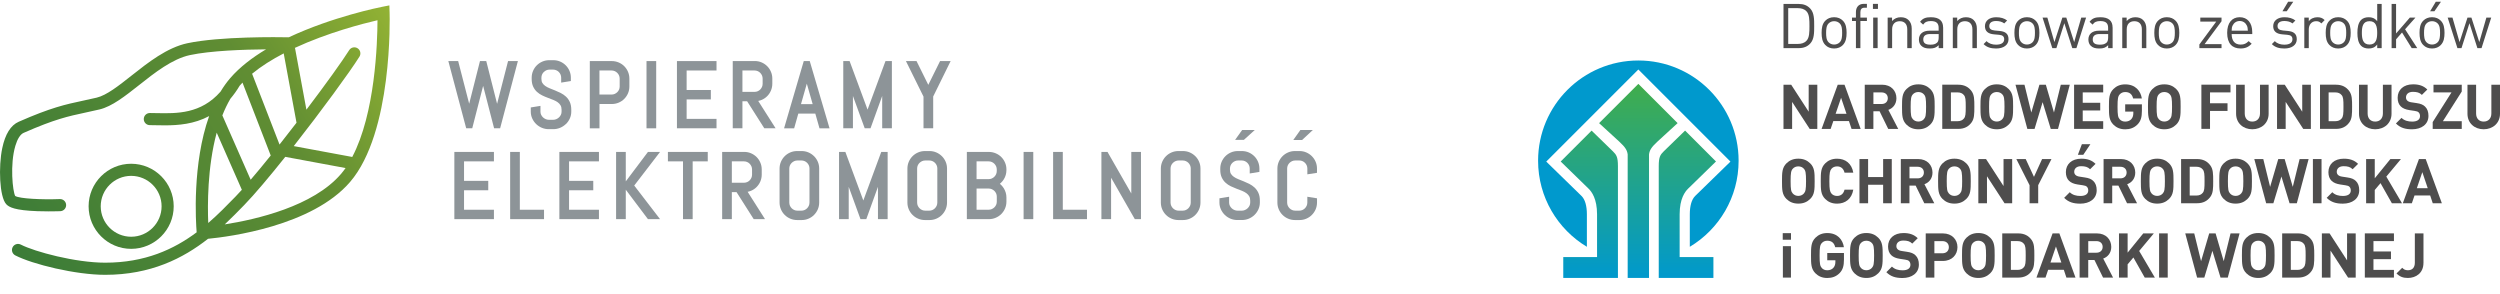 <?xml version="1.0" encoding="UTF-8"?>
<svg id="Warstwa_1" data-name="Warstwa 1" xmlns="http://www.w3.org/2000/svg" xmlns:xlink="http://www.w3.org/1999/xlink" viewBox="0 0 1192.68 140.21">
  <defs>
    <style>
      .cls-1 {
        fill: url(#Gradient_bez_nazwy_80-2);
      }

      .cls-2 {
        fill: #4e4d4d;
      }

      .cls-3 {
        fill: url(#Gradient_bez_nazwy_80);
      }

      .cls-4 {
        fill: #8d9498;
      }

      .cls-5 {
        fill: #0099cd;
      }

      .cls-6 {
        fill: url(#linear-gradient);
      }
    </style>
    <linearGradient id="Gradient_bez_nazwy_80" data-name="Gradient bez nazwy 80" x1="242.12" y1="-18.65" x2=".4" y2="138.95" gradientUnits="userSpaceOnUse">
      <stop offset="0" stop-color="#bbd034"/>
      <stop offset=".46" stop-color="#608d33"/>
      <stop offset="1" stop-color="#377a38"/>
    </linearGradient>
    <linearGradient id="Gradient_bez_nazwy_80-2" data-name="Gradient bez nazwy 80" x1="238.32" y1="-24.47" x2="-3.39" y2="133.12" xlink:href="#Gradient_bez_nazwy_80"/>
    <linearGradient id="linear-gradient" x1="781.61" y1="132.6" x2="781.61" y2="40.01" gradientUnits="userSpaceOnUse">
      <stop offset="0" stop-color="#0099cd"/>
      <stop offset="1" stop-color="#41ad4c"/>
    </linearGradient>
  </defs>
  <g>
    <g>
      <path class="cls-3" d="M82.87,98.42c0-11.2-9.11-20.3-20.3-20.3s-20.3,9.11-20.3,20.3,9.11,20.3,20.3,20.3,20.3-9.11,20.3-20.3ZM48.05,98.42c0-8.01,6.51-14.52,14.52-14.52s14.52,6.51,14.52,14.52-6.51,14.52-14.52,14.52-14.52-6.51-14.52-14.52Z"/>
      <path class="cls-1" d="M185.86,5.98l-.1-3.41-3.34.66c-1.4.28-23.77,4.76-44.63,14.56-5.01-.1-32.86-.47-48.38,2.83-9.74,2.08-18.72,9.17-26.64,15.43-6.12,4.84-11.91,9.41-16.63,10.53-2.44.58-4.61,1.04-6.71,1.49-8.09,1.73-15.07,3.22-30.51,10.02-3.8,1.67-6.44,5.9-7.84,12.57-1.86,8.85-1.35,23.21,1.89,26.75,1.31,1.43,4.11,2.95,14.91,3.34,1.9.07,3.74.09,5.35.09,3.13,0,5.4-.09,5.54-.09,1.6-.06,2.84-1.41,2.78-3-.06-1.6-1.4-2.83-3-2.78-8.71.34-19.21-.18-21.3-1.48-1.19-2.19-2.58-15,.08-23.94.97-3.28,2.37-5.47,3.93-6.16,14.9-6.56,21.3-7.92,29.39-9.66,2.13-.46,4.33-.93,6.83-1.52,5.97-1.42,12.24-6.38,18.88-11.62,7.42-5.87,15.83-12.51,24.26-14.31,9.89-2.11,25.61-2.65,36.29-2.74-6.57,3.93-12.52,8.47-17.02,13.67,0,.01-.02.02-.03.03-.01.01-.02.03-.03.04-1.71,1.99-3.24,4.15-4.62,6.44-9.34,10.66-20.85,10.44-30.36,10.25-1.18-.02-2.29-.05-3.37-.05h0c-1.6,0-2.89,1.29-2.89,2.89,0,1.6,1.29,2.89,2.89,2.89,1.03,0,2.11.02,3.26.05,1.26.03,2.59.05,3.97.05,6.34,0,13.86-.57,21.07-4.42-8.14,22.8-6.35,50.62-5.96,55.45-10.89,8.12-24.61,14.49-43.67,14.49-14.11,0-33.55-5.2-40.22-8.63-1.42-.73-3.16-.18-3.9,1.24-.73,1.42-.17,3.16,1.24,3.9,8.32,4.29,28.86,9.28,42.87,9.28,21.76,0,37.23-7.86,49.11-17.19,10.08-.97,49.65-6.05,67.76-27.1,20.35-23.66,18.93-78.51,18.86-80.84ZM119.59,85.76l-13.51-30.7c1.1-2.79,2.37-5.46,3.83-7.95,1.54-1.81,3.03-3.87,4.43-6.22.44-.5.89-1,1.35-1.48l13.47,34.78c-3.38,4.2-6.63,8.14-9.58,11.57ZM133.35,68.95l-13.08-33.77c4.41-3.63,9.6-6.86,15.08-9.71l6.11,33.08c-2.69,3.49-5.42,7-8.11,10.41ZM103.38,63.28l11.96,27.17s.03.06.05.09c-1.09,1.21-2.12,2.31-3.06,3.28l-.11.11c-3.92,4.03-8.12,8.34-12.87,12.45-.35-8.32-.45-26.56,4.03-43.09ZM107.23,107.04c3.32-3.11,6.33-6.2,9.14-9.08l.11-.11c5-5.13,12.11-13.61,19.62-23.02l28.77,5.34c-.71,1.01-1.46,1.97-2.24,2.88-13.25,15.4-40.34,21.64-55.39,24ZM168.05,74.91c-.13-.05-.27-.09-.41-.11l-27.5-5.1c13.26-16.9,26.77-35.37,31.35-42.69.85-1.35.44-3.14-.92-3.99-1.35-.85-3.14-.44-3.99.92-3.2,5.12-11.21,16.25-20.4,28.39l-5.36-29c-.03-.17-.08-.34-.14-.49,15.67-7.26,32.39-11.56,39.41-13.19-.04,10.86-1.08,44.46-12.06,65.26Z"/>
    </g>
    <g>
      <polygon class="cls-4" points="598.63 62.01 592.6 62.01 589.23 66.73 593.42 66.73 598.63 62.01"/>
      <polygon class="cls-4" points="626.34 62.01 620.38 62.01 617 66.78 621.19 66.78 626.34 62.01"/>
    </g>
    <g>
      <polygon class="cls-4" points="242.38 29.14 237.15 49.53 231.98 29.14 228.98 29.14 223.83 49.49 218.58 29.14 213.89 29.14 222.41 61.2 225.29 61.2 230.49 40.97 235.72 61.2 238.6 61.2 247.07 29.14 242.38 29.14"/>
      <path class="cls-4" d="M269.97,59.19c.78-.75,1.4-1.64,1.86-2.64.47-1.02.71-2.12.71-3.28v-.9c0-1.42-.23-2.66-.69-3.68-.46-1.01-1.08-1.88-1.84-2.59-.74-.68-1.58-1.26-2.5-1.73-.88-.44-1.78-.85-2.69-1.21-.9-.36-1.77-.7-2.61-1.05-.78-.31-1.48-.69-2.1-1.12-.56-.39-1.02-.87-1.35-1.41-.31-.5-.47-1.15-.47-1.94v-.57c0-.54.1-1.04.3-1.5.2-.47.48-.87.84-1.22s.78-.63,1.25-.84c.46-.2.96-.3,1.5-.3h1.68c.55,0,1.04.1,1.5.3.47.2.88.48,1.23.83.35.35.63.76.83,1.23.2.46.3.96.3,1.5v2.34l4.62-.75v-1.59c0-1.15-.22-2.24-.66-3.26-.43-1.01-1.04-1.9-1.79-2.65s-1.65-1.36-2.65-1.79c-1.01-.43-2.11-.66-3.26-.66h-1.94c-1.15,0-2.25.22-3.27.66-1.01.43-1.91,1.03-2.67,1.79-.76.75-1.36,1.65-1.79,2.65-.43,1.01-.66,2.11-.66,3.26v.57c0,1.42.23,2.65.7,3.66.46,1,1.08,1.86,1.84,2.55.74.67,1.58,1.23,2.51,1.68.86.42,1.77.8,2.7,1.15.89.34,1.76.67,2.6,1,.77.31,1.47.68,2.08,1.12.56.4,1.02.9,1.35,1.47.32.53.48,1.24.48,2.1v.9c0,.54-.1,1.02-.32,1.48-.22.47-.52.89-.9,1.25-.38.36-.82.65-1.31.85-.49.21-1,.31-1.55.31h-1.89c-.54,0-1.07-.1-1.56-.31-.5-.21-.94-.49-1.32-.85-.38-.36-.68-.78-.9-1.25-.22-.46-.32-.94-.32-1.48v-2.76l-4.62.75v2.01c0,1.16.24,2.26.71,3.28.46,1,1.09,1.89,1.86,2.64.78.75,1.69,1.35,2.71,1.78,1.03.43,2.14.65,3.28.65h2.17c1.14,0,2.25-.22,3.28-.65,1.02-.43,1.94-1.03,2.71-1.78Z"/>
      <path class="cls-4" d="M297.81,47.17c.76-.76,1.36-1.65,1.79-2.65.43-1.01.66-2.11.66-3.26v-3.74c0-1.15-.22-2.25-.65-3.26-.43-1.02-1.04-1.91-1.79-2.67-.75-.76-1.65-1.36-2.67-1.79-1.02-.43-2.12-.66-3.27-.66h-10.5v32.07h4.62v-11.59h5.88c1.15,0,2.25-.22,3.26-.65,1.01-.43,1.91-1.03,2.67-1.79ZM285.99,33.63h5.76c.55,0,1.04.1,1.5.3.47.2.89.49,1.24.84.36.36.64.77.84,1.24.2.46.3.97.3,1.5v3.74c0,.55-.1,1.04-.3,1.5-.2.47-.48.88-.84,1.22-.36.35-.78.63-1.25.84-.47.2-.96.3-1.5.3h-5.76v-11.49Z"/>
      <rect class="cls-4" x="308.43" y="29.14" width="4.62" height="32.07"/>
      <polygon class="cls-4" points="322.95 61.2 341.83 61.2 341.83 56.71 327.57 56.71 327.57 47.43 339.12 47.43 339.12 42.93 327.57 42.93 327.57 33.63 341.83 33.63 341.83 29.14 322.95 29.14 322.95 61.2"/>
      <path class="cls-4" d="M363.35,47.67c1-.43,1.9-1.03,2.65-1.79.76-.76,1.36-1.65,1.79-2.67.43-1.02.66-2.12.66-3.27v-2.44c0-1.15-.22-2.25-.66-3.26-.43-1.02-1.03-1.91-1.79-2.67-.75-.75-1.65-1.36-2.65-1.79-1.01-.44-2.11-.66-3.26-.66h-10.52v32.07h4.62v-12.87h2.25l8.18,12.87h5.39l-8.28-13.03c.56-.11,1.1-.28,1.62-.5ZM354.19,33.63h5.78c.55,0,1.04.1,1.5.3.47.2.88.48,1.22.83.35.36.63.78.84,1.25.2.46.3.97.3,1.5v2.44c0,.54-.1,1.04-.3,1.5-.21.47-.49.89-.84,1.25-.35.35-.75.63-1.22.83-.47.2-.96.3-1.5.3h-5.78v-10.21Z"/>
      <path class="cls-4" d="M383.45,29.14l-9.39,32.07h4.81l1.98-7.02h8.11l2,7.02h4.79l-9.44-32.07h-2.86ZM387.7,49.68h-5.57l2.78-9.77,2.79,9.77Z"/>
      <polygon class="cls-4" points="413.89 52.3 405.32 29.14 402.3 29.14 402.3 61.2 406.91 61.2 406.91 45.79 412.53 61.2 415.3 61.2 420.87 45.78 420.87 61.2 425.49 61.2 425.49 29.14 422.44 29.14 413.89 52.3"/>
      <polygon class="cls-4" points="442.86 40.48 437.25 29.14 432.2 29.14 440.58 46.09 440.58 61.2 445.2 61.2 445.2 46.04 453.52 29.14 448.48 29.14 442.86 40.48"/>
      <polygon class="cls-4" points="216.76 104.55 235.64 104.55 235.64 100.06 221.38 100.06 221.38 90.77 232.93 90.77 232.93 86.28 221.38 86.28 221.38 76.98 235.64 76.98 235.64 72.48 216.76 72.48 216.76 104.55"/>
      <polygon class="cls-4" points="248 72.48 243.38 72.48 243.38 104.55 259.54 104.55 259.54 100.06 248 100.06 248 72.48"/>
      <polygon class="cls-4" points="266.86 104.55 285.74 104.55 285.74 100.06 271.48 100.06 271.48 90.77 283.03 90.77 283.03 86.28 271.48 86.28 271.48 76.98 285.74 76.98 285.74 72.48 266.86 72.48 266.86 104.55"/>
      <polygon class="cls-4" points="309.12 72.48 298.54 86.53 298.54 72.48 293.92 72.48 293.92 104.55 298.54 104.55 298.54 90.5 309.12 104.55 314.89 104.55 302.57 88.52 314.89 72.48 309.12 72.48"/>
      <polygon class="cls-4" points="318.64 76.98 325.84 76.98 325.84 104.55 330.45 104.55 330.45 76.98 337.65 76.98 337.65 72.48 318.64 72.48 318.64 76.98"/>
      <path class="cls-4" d="M358.3,91.02c1.01-.43,1.9-1.03,2.65-1.79s1.36-1.65,1.79-2.67c.43-1.02.66-2.12.66-3.27v-2.44c0-1.15-.22-2.25-.66-3.26-.43-1.02-1.03-1.91-1.79-2.67-.75-.75-1.65-1.36-2.65-1.79-1.01-.44-2.11-.66-3.26-.66h-10.52v32.07h4.62v-12.87h2.25l8.18,12.87h5.39l-8.28-13.03c.56-.11,1.1-.28,1.62-.5ZM349.14,76.98h5.78c.55,0,1.04.1,1.5.3.47.2.88.48,1.22.83.35.36.63.78.84,1.25.2.46.3.97.3,1.5v2.44c0,.54-.1,1.04-.3,1.5-.2.47-.49.89-.84,1.25-.35.35-.75.63-1.22.83-.47.2-.96.3-1.5.3h-5.78v-10.21Z"/>
      <path class="cls-4" d="M388.35,74.51c-.75-.75-1.65-1.36-2.65-1.79-1.01-.44-2.11-.66-3.26-.66h-2.15c-1.15,0-2.25.22-3.27.66-1.01.43-1.91,1.04-2.66,1.79s-1.36,1.65-1.79,2.65c-.43,1.01-.66,2.11-.66,3.26v16.2c0,1.15.22,2.25.66,3.26.43,1.01,1.04,1.9,1.79,2.65s1.65,1.36,2.67,1.79c1.02.43,2.12.66,3.27.66h2.15c1.15,0,2.25-.22,3.26-.66,1.01-.43,1.9-1.03,2.65-1.79s1.36-1.65,1.79-2.65c.43-1.01.66-2.11.66-3.26v-16.2c0-1.15-.22-2.25-.66-3.26-.43-1.01-1.04-1.9-1.79-2.65ZM386.18,80.42v16.2c0,.54-.1,1.04-.3,1.5-.2.47-.49.89-.84,1.25-.35.35-.76.63-1.22.83-.47.2-.96.3-1.5.3h-1.89c-.55,0-1.04-.1-1.5-.3-.47-.2-.89-.49-1.24-.84s-.63-.76-.84-1.24c-.2-.46-.3-.97-.3-1.5v-16.2c0-.54.1-1.04.3-1.5.21-.47.48-.87.84-1.22.36-.35.78-.63,1.25-.84.46-.2.96-.3,1.5-.3h1.89c.55,0,1.04.1,1.5.3.47.2.88.48,1.23.83.35.35.63.76.83,1.23.2.46.3.97.3,1.5Z"/>
      <polygon class="cls-4" points="411.87 95.65 403.3 72.48 400.28 72.48 400.28 104.55 404.9 104.55 404.9 89.14 410.51 104.55 413.28 104.55 418.85 89.13 418.85 104.55 423.47 104.55 423.47 72.48 420.42 72.48 411.87 95.65"/>
      <path class="cls-4" d="M449.34,74.51c-.75-.75-1.65-1.36-2.65-1.79-1.01-.44-2.11-.66-3.26-.66h-2.15c-1.15,0-2.25.22-3.27.66-1.01.43-1.91,1.04-2.66,1.79s-1.36,1.65-1.79,2.65c-.43,1.01-.66,2.11-.66,3.26v16.2c0,1.15.22,2.25.66,3.26.43,1.01,1.04,1.9,1.79,2.65s1.65,1.36,2.67,1.79c1.02.43,2.12.66,3.27.66h2.15c1.15,0,2.25-.22,3.26-.66,1.01-.43,1.9-1.03,2.65-1.79s1.36-1.65,1.79-2.65c.43-1.01.66-2.11.66-3.26v-16.2c0-1.15-.22-2.25-.66-3.26-.43-1.01-1.04-1.9-1.79-2.65ZM447.17,80.42v16.2c0,.54-.1,1.04-.3,1.5-.2.47-.49.89-.84,1.25-.35.35-.76.63-1.22.83-.47.2-.96.3-1.5.3h-1.89c-.55,0-1.04-.1-1.5-.3-.47-.2-.89-.49-1.24-.84s-.63-.76-.84-1.24c-.2-.46-.3-.97-.3-1.5v-16.2c0-.54.1-1.04.3-1.5.21-.47.48-.87.84-1.22.36-.35.78-.63,1.25-.84.46-.2.96-.3,1.5-.3h1.89c.55,0,1.04.1,1.5.3.47.2.88.48,1.23.83.35.35.63.76.83,1.23.2.46.3.97.3,1.5Z"/>
      <path class="cls-4" d="M477.7,74.93c-.75-.76-1.65-1.36-2.67-1.79-1.02-.43-2.12-.66-3.27-.66h-10.5v32.07h10.5c1.15,0,2.25-.22,3.26-.66,1.02-.43,1.91-1.03,2.67-1.79.75-.75,1.36-1.65,1.79-2.65.43-1.01.66-2.11.66-3.26v-1.94c0-.8-.11-1.58-.32-2.31-.21-.73-.52-1.42-.91-2.07-.39-.63-.86-1.21-1.39-1.72-.17-.16-.34-.31-.52-.46.18-.14.35-.3.52-.46.53-.51,1-1.08,1.39-1.71.4-.64.7-1.33.91-2.06.21-.73.32-1.51.32-2.32v-.29c0-1.15-.22-2.25-.66-3.26-.43-1.02-1.03-1.91-1.79-2.67ZM473.15,85.16c-.47.2-.96.3-1.5.3h-5.76v-8.48h5.76c.55,0,1.04.1,1.5.3.47.2.89.49,1.24.84.35.36.64.77.84,1.24.2.46.3.97.3,1.5v.71c0,.54-.1,1.04-.3,1.5-.2.47-.49.89-.84,1.24-.35.35-.77.64-1.24.84ZM465.89,89.95h5.76c.55,0,1.04.1,1.5.3.47.2.89.49,1.25.84.35.35.63.76.84,1.22.2.46.3.97.3,1.5v2.38c0,.54-.1,1.04-.3,1.5-.21.47-.48.87-.84,1.22-.36.35-.78.63-1.25.84-.47.2-.96.3-1.5.3h-5.76v-10.1Z"/>
      <rect class="cls-4" x="488.33" y="72.48" width="4.62" height="32.07"/>
      <polygon class="cls-4" points="507.03 72.48 502.41 72.48 502.41 104.55 518.57 104.55 518.57 100.06 507.03 100.06 507.03 72.48"/>
      <path class="cls-4" d="M570.25,74.51c-.75-.75-1.65-1.36-2.65-1.79-1.01-.44-2.11-.66-3.26-.66h-2.15c-1.15,0-2.25.22-3.27.66-1.01.43-1.91,1.04-2.66,1.79s-1.36,1.65-1.79,2.65c-.43,1.01-.66,2.11-.66,3.26v16.2c0,1.15.22,2.25.66,3.26.43,1.01,1.04,1.9,1.79,2.65s1.65,1.36,2.67,1.79c1.02.43,2.12.66,3.27.66h2.15c1.15,0,2.25-.22,3.26-.66,1.01-.43,1.9-1.03,2.65-1.79.75-.75,1.36-1.65,1.79-2.65.43-1.01.66-2.11.66-3.26v-16.2c0-1.15-.22-2.25-.66-3.26-.43-1.01-1.04-1.9-1.79-2.65ZM568.07,80.42v16.2c0,.54-.1,1.04-.3,1.5-.2.47-.49.89-.84,1.25-.35.35-.76.63-1.22.83-.47.2-.96.3-1.5.3h-1.89c-.55,0-1.04-.1-1.5-.3-.47-.2-.89-.49-1.24-.84s-.63-.76-.84-1.24c-.2-.46-.3-.97-.3-1.5v-16.2c0-.54.1-1.04.3-1.5.21-.47.48-.87.84-1.22.36-.35.78-.63,1.25-.84.46-.2.96-.3,1.5-.3h1.89c.55,0,1.04.1,1.5.3.47.2.88.48,1.23.83.35.35.63.76.83,1.23.2.46.3.97.3,1.5Z"/>
      <polygon class="cls-4" points="539.71 92.31 528.36 72.48 525.45 72.48 525.45 104.55 530.07 104.55 530.07 84.78 541.39 104.55 544.33 104.55 544.33 72.48 539.71 72.48 539.71 92.31"/>
      <path class="cls-4" d="M598.5,89.45c-.74-.68-1.58-1.26-2.5-1.73-.87-.44-1.78-.85-2.69-1.21-.89-.36-1.77-.71-2.61-1.05-.78-.32-1.48-.69-2.09-1.12-.56-.39-1.02-.87-1.36-1.41-.31-.5-.47-1.16-.47-1.94v-.57c0-.54.1-1.04.3-1.5.21-.47.48-.87.84-1.22.36-.35.78-.63,1.25-.84.46-.2.96-.3,1.5-.3h1.68c.54,0,1.05.1,1.5.3.47.2.88.48,1.23.83.35.35.63.76.83,1.23.2.46.3.97.3,1.5v2.34l4.62-.75v-1.59c0-1.15-.22-2.24-.66-3.26-.43-1.01-1.03-1.9-1.79-2.65s-1.65-1.36-2.65-1.79c-1.01-.43-2.11-.66-3.26-.66h-1.93c-1.15,0-2.25.22-3.27.66-1.01.43-1.91,1.04-2.66,1.79s-1.36,1.65-1.79,2.65c-.44,1.01-.66,2.11-.66,3.26v.57c0,1.42.23,2.66.7,3.66.46,1,1.08,1.86,1.85,2.55.74.67,1.59,1.24,2.51,1.68.86.41,1.77.8,2.7,1.15.89.33,1.76.67,2.6,1,.77.31,1.47.68,2.08,1.12.56.4,1.02.9,1.36,1.47.32.54.48,1.24.48,2.1v.9c0,.54-.1,1.02-.32,1.48-.22.47-.52.89-.9,1.25-.38.36-.82.65-1.31.85-.48.2-1,.31-1.55.31h-1.89c-.54,0-1.07-.1-1.56-.31-.5-.2-.94-.49-1.31-.85s-.68-.78-.9-1.25c-.22-.46-.32-.94-.32-1.48v-2.76l-4.62.75v2.01c0,1.16.24,2.26.71,3.28.46,1,1.09,1.89,1.86,2.64.77.75,1.69,1.35,2.71,1.78,1.03.43,2.14.65,3.28.65h2.17c1.15,0,2.25-.22,3.28-.65,1.03-.43,1.94-1.03,2.71-1.78.78-.75,1.4-1.64,1.86-2.64.47-1.02.71-2.12.71-3.28v-.9c0-1.42-.23-2.66-.69-3.67-.46-1.01-1.08-1.88-1.84-2.59Z"/>
      <path class="cls-4" d="M628.3,82.46v-2.04c0-1.15-.22-2.25-.66-3.26-.43-1.01-1.04-1.9-1.79-2.65s-1.65-1.36-2.65-1.79c-1.01-.44-2.11-.66-3.26-.66h-2.15c-1.15,0-2.25.22-3.27.66-1.01.43-1.91,1.04-2.66,1.79s-1.36,1.65-1.79,2.65c-.43,1.01-.66,2.11-.66,3.26v16.2c0,1.15.22,2.25.66,3.26.43,1.01,1.04,1.9,1.79,2.65s1.65,1.36,2.67,1.79c1.02.43,2.12.66,3.27.66h2.15c1.15,0,2.25-.22,3.26-.66,1.01-.43,1.9-1.03,2.65-1.79s1.36-1.65,1.79-2.65c.43-1.01.66-2.11.66-3.26v-2.01l-4.62-.75v2.76c0,.54-.1,1.04-.3,1.5-.2.47-.49.89-.84,1.25-.35.35-.76.63-1.22.83-.47.2-.96.3-1.5.3h-1.89c-.55,0-1.04-.1-1.5-.3-.47-.2-.89-.49-1.24-.84s-.63-.76-.84-1.24c-.2-.46-.3-.97-.3-1.5v-16.2c0-.54.1-1.04.3-1.5.21-.47.48-.87.84-1.22.36-.35.78-.63,1.25-.84.46-.2.96-.3,1.5-.3h1.89c.55,0,1.04.1,1.5.3.47.2.88.48,1.23.83.35.35.63.76.83,1.23.2.46.3.97.3,1.5v2.75l4.62-.72Z"/>
    </g>
  </g>
  <g>
    <g>
      <path class="cls-6" d="M801.3,122.63h16.12v9.96h-26.08v-53.35c0-4.4.76-5.43,2.36-7.01l10.21-9.93,14.74,14.74s-13.09,12.75-13.3,12.96c-1.47,1.44-4.04,4.77-4.04,12.24v20.39ZM759.31,62.31l-14.74,14.74s13.09,12.75,13.3,12.96c1.47,1.44,4.04,4.77,4.04,12.24v20.39h-16.12v9.96h26.08v-53.35c0-4.4-.76-5.43-2.36-7.01l-10.21-9.93ZM781.61,40.01l-18.73,18.73c2.35,2.14,8.17,7.47,9.72,8.91,2.83,2.62,3.68,4.09,3.92,6.03v58.92h10.18v-58.92c.24-1.94,1.09-3.41,3.92-6.03,1.55-1.44,7.37-6.76,9.72-8.91l-18.73-18.73Z"/>
      <path class="cls-5" d="M757.06,117.74v-15.5c0-4.08-.89-7.11-2.58-8.77l-16.81-16.38,43.94-43.94,43.94,43.94-16.81,16.38c-1.69,1.65-2.58,4.69-2.58,8.77v15.5c13.95-8.36,23.28-23.61,23.28-41.05,0-26.42-21.41-47.83-47.83-47.83s-47.83,21.41-47.83,47.83c0,17.44,9.34,32.7,23.28,41.05Z"/>
    </g>
    <g>
      <g>
        <path class="cls-2" d="M866.99,61.5h-3.64l-8.38-12.88v12.88h-4.12v-21.09h3.67l8.35,12.88v-12.88h4.12v21.09Z"/>
        <path class="cls-2" d="M887.64,61.5h-4.32l-1.24-3.73h-7.46l-1.27,3.73h-4.32l7.7-21.09h3.23l7.7,21.09ZM875.73,54.3h5.18l-2.58-7.64-2.61,7.64Z"/>
        <path class="cls-2" d="M897.89,40.41c4.32,0,6.84,2.93,6.84,6.46,0,2.96-1.81,4.83-3.85,5.54l4.71,9.09h-4.77l-4.12-8.41h-2.96v8.41h-4.12v-21.09h8.26ZM893.75,44.08v5.54h3.91c1.81,0,2.96-1.13,2.96-2.78s-1.15-2.75-2.96-2.75h-3.91Z"/>
        <path class="cls-2" d="M920.85,42.46c2.1,2.07,2.13,4.47,2.13,8.5s-.03,6.43-2.13,8.5c-1.45,1.42-3.23,2.22-5.66,2.22s-4.21-.8-5.66-2.22c-2.1-2.1-2.13-4.47-2.13-8.5s.03-6.4,2.13-8.5c1.45-1.42,3.23-2.22,5.66-2.22s4.21.8,5.66,2.22ZM912.56,45.03c-.8.89-1.04,1.9-1.04,5.92s.24,5.01,1.04,5.89c.59.68,1.51,1.15,2.64,1.15s2.04-.47,2.64-1.15c.8-.89,1.04-1.87,1.04-5.89s-.24-5.04-1.04-5.92c-.59-.68-1.51-1.13-2.64-1.13s-2.04.44-2.64,1.13Z"/>
        <path class="cls-2" d="M934.21,40.41c2.87,0,4.92,1.07,6.37,3.08,1.3,1.81,1.33,3.97,1.33,7.46s-.03,5.66-1.33,7.46c-1.45,2.01-3.5,3.08-6.37,3.08h-7.61v-21.09h7.61ZM930.72,44.08v13.74h3.14c1.39,0,2.4-.44,3.08-1.3.77-.92.86-2.22.86-5.57s-.09-4.65-.86-5.57c-.68-.86-1.69-1.3-3.08-1.3h-3.14Z"/>
        <path class="cls-2" d="M958.27,42.46c2.1,2.07,2.13,4.47,2.13,8.5s-.03,6.43-2.13,8.5c-1.45,1.42-3.23,2.22-5.66,2.22s-4.21-.8-5.66-2.22c-2.1-2.1-2.13-4.47-2.13-8.5s.03-6.4,2.13-8.5c1.45-1.42,3.23-2.22,5.66-2.22s4.21.8,5.66,2.22ZM949.97,45.03c-.8.89-1.04,1.9-1.04,5.92s.24,5.01,1.04,5.89c.59.68,1.51,1.15,2.64,1.15s2.04-.47,2.64-1.15c.8-.89,1.04-1.87,1.04-5.89s-.24-5.04-1.04-5.92c-.59-.68-1.51-1.13-2.64-1.13s-2.04.44-2.64,1.13Z"/>
        <path class="cls-2" d="M981.82,61.5h-3.46l-3.88-12.77-3.85,12.77h-3.44l-5.66-21.09h4.29l3.26,13.27,3.88-13.27h3.05l3.88,13.27,3.26-13.27h4.3l-5.63,21.09Z"/>
        <path class="cls-2" d="M1003.38,44.08h-9.77v4.95h8.35v3.67h-8.35v5.12h9.77v3.67h-13.89v-21.09h13.89v3.67Z"/>
        <path class="cls-2" d="M1021.81,46.99h-4.15c-.47-2.01-1.69-3.08-3.79-3.08-1.13,0-2.01.44-2.61,1.13-.8.89-1.04,1.9-1.04,5.92s.24,5.06,1.04,5.95c.59.68,1.48,1.1,2.61,1.1,1.27,0,2.28-.44,2.93-1.18.68-.77.95-1.72.95-2.81v-.77h-3.88v-3.47h7.97v3.08c0,3.05-.53,4.86-2.01,6.43-1.69,1.75-3.7,2.4-5.95,2.4-2.4,0-4.18-.8-5.63-2.22-2.1-2.1-2.13-4.47-2.13-8.5s.03-6.4,2.13-8.5c1.45-1.42,3.23-2.22,5.63-2.22,4.92,0,7.4,3.2,7.94,6.75Z"/>
        <path class="cls-2" d="M1038.19,42.46c2.1,2.07,2.13,4.47,2.13,8.5s-.03,6.43-2.13,8.5c-1.45,1.42-3.23,2.22-5.66,2.22s-4.21-.8-5.66-2.22c-2.1-2.1-2.13-4.47-2.13-8.5s.03-6.4,2.13-8.5c1.45-1.42,3.23-2.22,5.66-2.22s4.21.8,5.66,2.22ZM1029.9,45.03c-.8.89-1.04,1.9-1.04,5.92s.24,5.01,1.04,5.89c.59.68,1.51,1.15,2.64,1.15s2.04-.47,2.64-1.15c.8-.89,1.04-1.87,1.04-5.89s-.24-5.04-1.04-5.92c-.59-.68-1.51-1.13-2.64-1.13s-2.04.44-2.64,1.13Z"/>
        <path class="cls-2" d="M1064.11,44.08h-9.77v5.18h8.35v3.67h-8.35v8.56h-4.12v-21.09h13.89v3.67Z"/>
        <path class="cls-2" d="M1082.3,54.27c0,4.47-3.44,7.4-7.79,7.4s-7.73-2.93-7.73-7.4v-13.86h4.12v13.71c0,2.4,1.39,3.88,3.61,3.88s3.67-1.48,3.67-3.88v-13.71h4.12v13.86Z"/>
        <path class="cls-2" d="M1102.45,61.5h-3.64l-8.38-12.88v12.88h-4.12v-21.09h3.67l8.35,12.88v-12.88h4.12v21.09Z"/>
        <path class="cls-2" d="M1114.42,40.41c2.87,0,4.92,1.07,6.37,3.08,1.3,1.81,1.33,3.97,1.33,7.46s-.03,5.66-1.33,7.46c-1.45,2.01-3.49,3.08-6.37,3.08h-7.61v-21.09h7.61ZM1110.92,44.08v13.74h3.14c1.39,0,2.4-.44,3.08-1.3.77-.92.86-2.22.86-5.57s-.09-4.65-.86-5.57c-.68-.86-1.69-1.3-3.08-1.3h-3.14Z"/>
        <path class="cls-2" d="M1140.93,54.27c0,4.47-3.44,7.4-7.79,7.4s-7.73-2.93-7.73-7.4v-13.86h4.12v13.71c0,2.4,1.39,3.88,3.61,3.88s3.67-1.48,3.67-3.88v-13.71h4.12v13.86Z"/>
        <path class="cls-2" d="M1158.02,42.69l-2.61,2.58c-1.13-1.13-2.4-1.45-4.32-1.45-2.19,0-3.26,1.21-3.26,2.67,0,.56.18,1.1.62,1.51.41.39,1.04.68,1.92.8l2.52.38c1.93.27,3.11.77,4.03,1.66,1.12,1.07,1.63,2.55,1.63,4.44,0,4.09-3.38,6.4-7.82,6.4-3.2,0-5.63-.68-7.7-2.78l2.67-2.67c1.33,1.33,3.14,1.78,5.06,1.78,2.46,0,3.76-.95,3.76-2.64,0-.71-.21-1.3-.65-1.75-.42-.39-.89-.56-1.9-.71l-2.52-.38c-1.78-.27-3.14-.83-4.09-1.75-1.01-.98-1.51-2.37-1.51-4.15,0-3.76,2.78-6.4,7.34-6.4,2.9,0,5.01.71,6.81,2.46Z"/>
        <path class="cls-2" d="M1174.43,43.67l-9,14.16h9v3.67h-13.86v-3.26l8.97-14.16h-8.59v-3.67h13.48v3.26Z"/>
        <path class="cls-2" d="M1192.68,54.27c0,4.47-3.44,7.4-7.79,7.4s-7.73-2.93-7.73-7.4v-13.86h4.12v13.71c0,2.4,1.39,3.88,3.61,3.88s3.67-1.48,3.67-3.88v-13.71h4.12v13.86Z"/>
        <path class="cls-2" d="M863.59,77.92c2.1,2.07,2.13,4.47,2.13,8.5s-.03,6.43-2.13,8.5c-1.45,1.42-3.23,2.22-5.66,2.22s-4.21-.8-5.66-2.22c-2.1-2.1-2.13-4.47-2.13-8.5s.03-6.4,2.13-8.5c1.45-1.42,3.23-2.22,5.66-2.22s4.21.8,5.66,2.22ZM855.29,80.5c-.8.89-1.04,1.9-1.04,5.92s.24,5.01,1.04,5.89c.59.68,1.51,1.15,2.64,1.15s2.04-.47,2.64-1.15c.8-.89,1.04-1.87,1.04-5.89s-.24-5.03-1.04-5.92c-.59-.68-1.51-1.13-2.64-1.13s-2.04.44-2.64,1.13Z"/>
        <path class="cls-2" d="M884.15,82.37h-4.18c-.41-1.72-1.51-2.99-3.55-2.99-1.13,0-2.04.42-2.64,1.1-.77.89-1.04,1.93-1.04,5.95s.27,5.06,1.04,5.95c.59.68,1.51,1.1,2.64,1.1,2.04,0,3.14-1.27,3.55-2.99h4.18c-.74,4.41-3.79,6.66-7.73,6.66-2.43,0-4.21-.8-5.66-2.22-2.1-2.1-2.13-4.47-2.13-8.5s.03-6.4,2.13-8.5c1.45-1.42,3.23-2.22,5.66-2.22,3.94,0,6.99,2.25,7.73,6.66Z"/>
        <path class="cls-2" d="M902.51,96.97h-4.12v-8.83h-7.17v8.83h-4.12v-21.09h4.12v8.59h7.17v-8.59h4.12v21.09Z"/>
        <path class="cls-2" d="M915.1,75.88c4.32,0,6.84,2.93,6.84,6.46,0,2.96-1.81,4.83-3.85,5.54l4.71,9.09h-4.77l-4.12-8.41h-2.96v8.41h-4.12v-21.09h8.26ZM910.96,79.55v5.54h3.91c1.81,0,2.96-1.13,2.96-2.78s-1.15-2.75-2.96-2.75h-3.91Z"/>
        <path class="cls-2" d="M938.06,77.92c2.1,2.07,2.13,4.47,2.13,8.5s-.03,6.43-2.13,8.5c-1.45,1.42-3.23,2.22-5.66,2.22s-4.21-.8-5.66-2.22c-2.1-2.1-2.13-4.47-2.13-8.5s.03-6.4,2.13-8.5c1.45-1.42,3.23-2.22,5.66-2.22s4.21.8,5.66,2.22ZM929.77,80.5c-.8.89-1.04,1.9-1.04,5.92s.24,5.01,1.04,5.89c.59.68,1.51,1.15,2.64,1.15s2.04-.47,2.64-1.15c.8-.89,1.04-1.87,1.04-5.89s-.24-5.03-1.04-5.92c-.59-.68-1.51-1.13-2.64-1.13s-2.04.44-2.64,1.13Z"/>
        <path class="cls-2" d="M959.95,96.97h-3.64l-8.38-12.88v12.88h-4.12v-21.09h3.67l8.35,12.88v-12.88h4.12v21.09Z"/>
        <path class="cls-2" d="M972.37,88.35v8.62h-4.12v-8.62l-6.31-12.47h4.47l3.94,8.5,3.88-8.5h4.47l-6.34,12.47Z"/>
        <path class="cls-2" d="M999.74,78.16l-2.61,2.58c-1.13-1.12-2.4-1.45-4.32-1.45-2.19,0-3.26,1.21-3.26,2.67,0,.56.18,1.09.62,1.51.41.39,1.04.68,1.92.8l2.52.39c1.93.27,3.11.77,4.03,1.66,1.12,1.07,1.63,2.55,1.63,4.44,0,4.09-3.38,6.4-7.82,6.4-3.2,0-5.63-.68-7.7-2.78l2.67-2.67c1.33,1.33,3.14,1.78,5.06,1.78,2.46,0,3.76-.95,3.76-2.64,0-.71-.21-1.3-.65-1.75-.42-.39-.89-.56-1.9-.71l-2.52-.38c-1.78-.27-3.14-.83-4.09-1.75-1.01-.98-1.51-2.37-1.51-4.15,0-3.76,2.78-6.4,7.34-6.4,2.9,0,5.01.71,6.81,2.46ZM993.88,73.84h-2.58l1.9-5.04h4.06l-3.38,5.04Z"/>
        <path class="cls-2" d="M1011.83,75.88c4.32,0,6.84,2.93,6.84,6.46,0,2.96-1.81,4.83-3.85,5.54l4.71,9.09h-4.77l-4.12-8.41h-2.96v8.41h-4.12v-21.09h8.26ZM1007.68,79.55v5.54h3.91c1.81,0,2.96-1.13,2.96-2.78s-1.15-2.75-2.96-2.75h-3.91Z"/>
        <path class="cls-2" d="M1034.79,77.92c2.1,2.07,2.13,4.47,2.13,8.5s-.03,6.43-2.13,8.5c-1.45,1.42-3.23,2.22-5.66,2.22s-4.21-.8-5.66-2.22c-2.1-2.1-2.13-4.47-2.13-8.5s.03-6.4,2.13-8.5c1.45-1.42,3.23-2.22,5.66-2.22s4.21.8,5.66,2.22ZM1026.49,80.5c-.8.89-1.04,1.9-1.04,5.92s.24,5.01,1.04,5.89c.59.68,1.51,1.15,2.64,1.15s2.04-.47,2.64-1.15c.8-.89,1.04-1.87,1.04-5.89s-.24-5.03-1.04-5.92c-.59-.68-1.51-1.13-2.64-1.13s-2.04.44-2.64,1.13Z"/>
        <path class="cls-2" d="M1048.15,75.88c2.87,0,4.92,1.07,6.37,3.08,1.3,1.81,1.33,3.97,1.33,7.46s-.03,5.66-1.33,7.46c-1.45,2.01-3.49,3.08-6.37,3.08h-7.61v-21.09h7.61ZM1044.65,79.55v13.74h3.14c1.39,0,2.4-.44,3.08-1.3.77-.92.86-2.22.86-5.57s-.09-4.65-.86-5.57c-.68-.86-1.69-1.3-3.08-1.3h-3.14Z"/>
        <path class="cls-2" d="M1072.2,77.92c2.1,2.07,2.13,4.47,2.13,8.5s-.03,6.43-2.13,8.5c-1.45,1.42-3.23,2.22-5.66,2.22s-4.21-.8-5.66-2.22c-2.1-2.1-2.13-4.47-2.13-8.5s.03-6.4,2.13-8.5c1.45-1.42,3.23-2.22,5.66-2.22s4.21.8,5.66,2.22ZM1063.91,80.5c-.8.89-1.04,1.9-1.04,5.92s.24,5.01,1.04,5.89c.59.68,1.51,1.15,2.64,1.15s2.04-.47,2.64-1.15c.8-.89,1.04-1.87,1.04-5.89s-.24-5.03-1.04-5.92c-.59-.68-1.51-1.13-2.64-1.13s-2.04.44-2.64,1.13Z"/>
        <path class="cls-2" d="M1095.75,96.97h-3.46l-3.88-12.76-3.85,12.76h-3.44l-5.66-21.09h4.29l3.26,13.27,3.88-13.27h3.05l3.88,13.27,3.26-13.27h4.3l-5.63,21.09Z"/>
        <path class="cls-2" d="M1107.54,96.97h-4.12v-21.09h4.12v21.09Z"/>
        <path class="cls-2" d="M1124.99,78.16l-2.61,2.58c-1.13-1.12-2.4-1.45-4.32-1.45-2.19,0-3.26,1.21-3.26,2.67,0,.56.18,1.09.62,1.51.41.39,1.04.68,1.92.8l2.52.39c1.93.27,3.11.77,4.03,1.66,1.12,1.07,1.63,2.55,1.63,4.44,0,4.09-3.38,6.4-7.82,6.4-3.2,0-5.63-.68-7.7-2.78l2.67-2.67c1.33,1.33,3.14,1.78,5.06,1.78,2.46,0,3.76-.95,3.76-2.64,0-.71-.21-1.3-.65-1.75-.42-.39-.89-.56-1.9-.71l-2.52-.38c-1.78-.27-3.14-.83-4.09-1.75-1.01-.98-1.51-2.37-1.51-4.15,0-3.76,2.78-6.4,7.34-6.4,2.9,0,5.01.71,6.81,2.46Z"/>
        <path class="cls-2" d="M1138.44,84.26l7.49,12.71h-4.83l-5.42-9.6-2.75,3.26v6.34h-4.12v-21.09h4.12v9.18l7.46-9.18h5.04l-6.99,8.38Z"/>
        <path class="cls-2" d="M1164.92,96.97h-4.32l-1.24-3.73h-7.46l-1.27,3.73h-4.32l7.7-21.09h3.23l7.7,21.09ZM1153.02,89.77h5.18l-2.58-7.64-2.61,7.64Z"/>
        <path class="cls-2" d="M854.43,114.37h-3.94v-3.14h3.94v3.14ZM854.41,132.43h-3.85v-14.99h3.85v14.99Z"/>
        <path class="cls-2" d="M879.67,117.92h-4.15c-.47-2.01-1.69-3.08-3.79-3.08-1.13,0-2.01.44-2.61,1.13-.8.89-1.04,1.9-1.04,5.92s.24,5.06,1.04,5.95c.59.68,1.48,1.1,2.61,1.1,1.27,0,2.28-.44,2.93-1.18.68-.77.95-1.72.95-2.81v-.77h-3.88v-3.47h7.97v3.08c0,3.05-.53,4.86-2.01,6.43-1.69,1.75-3.7,2.4-5.95,2.4-2.4,0-4.18-.8-5.63-2.22-2.1-2.1-2.13-4.47-2.13-8.5s.03-6.4,2.13-8.5c1.45-1.42,3.23-2.22,5.63-2.22,4.92,0,7.4,3.2,7.94,6.75Z"/>
        <path class="cls-2" d="M896.05,113.39c2.1,2.07,2.13,4.47,2.13,8.5s-.03,6.43-2.13,8.5c-1.45,1.42-3.23,2.22-5.66,2.22s-4.21-.8-5.66-2.22c-2.1-2.1-2.13-4.47-2.13-8.5s.03-6.4,2.13-8.5c1.45-1.42,3.23-2.22,5.66-2.22s4.21.8,5.66,2.22ZM887.76,115.97c-.8.89-1.04,1.9-1.04,5.92s.24,5.01,1.04,5.89c.59.68,1.51,1.15,2.64,1.15s2.04-.47,2.64-1.15c.8-.89,1.04-1.87,1.04-5.89s-.24-5.03-1.04-5.92c-.59-.68-1.51-1.13-2.64-1.13s-2.04.44-2.64,1.13Z"/>
        <path class="cls-2" d="M914.9,113.63l-2.61,2.58c-1.13-1.12-2.4-1.45-4.32-1.45-2.19,0-3.26,1.21-3.26,2.67,0,.56.18,1.09.62,1.51.41.39,1.04.68,1.93.8l2.52.39c1.92.27,3.11.77,4.03,1.66,1.13,1.07,1.63,2.55,1.63,4.44,0,4.09-3.38,6.4-7.82,6.4-3.2,0-5.63-.68-7.7-2.78l2.67-2.67c1.33,1.33,3.14,1.78,5.06,1.78,2.46,0,3.76-.95,3.76-2.64,0-.71-.21-1.3-.65-1.75-.41-.39-.89-.56-1.9-.71l-2.52-.38c-1.78-.27-3.14-.83-4.09-1.75-1.01-.98-1.51-2.37-1.51-4.15,0-3.76,2.78-6.4,7.34-6.4,2.9,0,5.01.71,6.81,2.46Z"/>
        <path class="cls-2" d="M926.89,111.35c4.38,0,6.96,2.99,6.96,6.57s-2.58,6.57-6.96,6.57h-4.06v7.94h-4.12v-21.09h8.17ZM922.84,115.02v5.81h3.85c1.87,0,3.05-1.18,3.05-2.9s-1.18-2.9-3.05-2.9h-3.85Z"/>
        <path class="cls-2" d="M949.47,113.39c2.1,2.07,2.13,4.47,2.13,8.5s-.03,6.43-2.13,8.5c-1.45,1.42-3.23,2.22-5.66,2.22s-4.21-.8-5.66-2.22c-2.1-2.1-2.13-4.47-2.13-8.5s.03-6.4,2.13-8.5c1.45-1.42,3.23-2.22,5.66-2.22s4.21.8,5.66,2.22ZM941.17,115.97c-.8.89-1.04,1.9-1.04,5.92s.24,5.01,1.04,5.89c.59.68,1.51,1.15,2.64,1.15s2.04-.47,2.64-1.15c.8-.89,1.04-1.87,1.04-5.89s-.24-5.03-1.04-5.92c-.59-.68-1.51-1.13-2.64-1.13s-2.04.44-2.64,1.13Z"/>
        <path class="cls-2" d="M962.83,111.35c2.87,0,4.92,1.07,6.37,3.08,1.3,1.81,1.33,3.97,1.33,7.46s-.03,5.66-1.33,7.46c-1.45,2.01-3.49,3.08-6.37,3.08h-7.61v-21.09h7.61ZM959.33,115.02v13.74h3.14c1.39,0,2.4-.44,3.08-1.3.77-.92.86-2.22.86-5.57s-.09-4.65-.86-5.57c-.68-.86-1.69-1.3-3.08-1.3h-3.14Z"/>
        <path class="cls-2" d="M990.14,132.43h-4.32l-1.24-3.73h-7.46l-1.27,3.73h-4.32l7.7-21.09h3.23l7.7,21.09ZM978.23,125.24h5.18l-2.58-7.64-2.61,7.64Z"/>
        <path class="cls-2" d="M1000.39,111.35c4.32,0,6.84,2.93,6.84,6.46,0,2.96-1.81,4.83-3.85,5.54l4.71,9.09h-4.77l-4.12-8.41h-2.96v8.41h-4.12v-21.09h8.26ZM996.25,115.02v5.54h3.91c1.81,0,2.96-1.13,2.96-2.78s-1.15-2.75-2.96-2.75h-3.91Z"/>
        <path class="cls-2" d="M1020.54,119.73l7.49,12.71h-4.83l-5.42-9.6-2.75,3.26v6.34h-4.12v-21.09h4.12v9.18l7.46-9.18h5.04l-6.99,8.38Z"/>
        <path class="cls-2" d="M1034.16,132.43h-4.12v-21.09h4.12v21.09Z"/>
        <path class="cls-2" d="M1062.81,132.43h-3.46l-3.88-12.76-3.85,12.76h-3.44l-5.66-21.09h4.29l3.26,13.27,3.88-13.27h3.05l3.88,13.27,3.26-13.27h4.3l-5.63,21.09Z"/>
        <path class="cls-2" d="M1083.01,113.39c2.1,2.07,2.13,4.47,2.13,8.5s-.03,6.43-2.13,8.5c-1.45,1.42-3.23,2.22-5.66,2.22s-4.21-.8-5.66-2.22c-2.1-2.1-2.13-4.47-2.13-8.5s.03-6.4,2.13-8.5c1.45-1.42,3.23-2.22,5.66-2.22s4.21.8,5.66,2.22ZM1074.72,115.97c-.8.89-1.04,1.9-1.04,5.92s.24,5.01,1.04,5.89c.59.68,1.51,1.15,2.64,1.15s2.04-.47,2.64-1.15c.8-.89,1.04-1.87,1.04-5.89s-.24-5.03-1.04-5.92c-.59-.68-1.51-1.13-2.64-1.13s-2.04.44-2.64,1.13Z"/>
        <path class="cls-2" d="M1096.37,111.35c2.87,0,4.92,1.07,6.37,3.08,1.3,1.81,1.33,3.97,1.33,7.46s-.03,5.66-1.33,7.46c-1.45,2.01-3.49,3.08-6.37,3.08h-7.61v-21.09h7.61ZM1092.88,115.02v13.74h3.14c1.39,0,2.4-.44,3.08-1.3.77-.92.86-2.22.86-5.57s-.09-4.65-.86-5.57c-.68-.86-1.69-1.3-3.08-1.3h-3.14Z"/>
        <path class="cls-2" d="M1123.84,132.43h-3.64l-8.38-12.88v12.88h-4.12v-21.09h3.67l8.35,12.88v-12.88h4.12v21.09Z"/>
        <path class="cls-2" d="M1142.08,115.02h-9.77v4.95h8.35v3.67h-8.35v5.12h9.77v3.67h-13.89v-21.09h13.89v3.67Z"/>
        <path class="cls-2" d="M1156.16,125.5c0,4.68-3.5,7.11-7.43,7.11-2.28,0-3.85-.59-5.42-2.16l2.72-2.7c.71.71,1.33,1.18,2.7,1.18,2.04,0,3.32-1.18,3.32-3.61v-13.98h4.12v14.16Z"/>
      </g>
      <g>
        <path class="cls-2" d="M858.09,1.88c2.37,0,4.12.68,5.54,2.22,1.87,2.01,1.87,5.09,1.87,8.32s0,6.31-1.87,8.32c-1.42,1.54-3.17,2.22-5.54,2.22h-7.23V1.88h7.23ZM853.11,3.89v17.06h4.59c1.6,0,3.08-.36,4.15-1.54,1.36-1.45,1.39-4.06,1.39-6.99s-.03-5.54-1.39-6.99c-1.07-1.18-2.55-1.54-4.15-1.54h-4.59Z"/>
        <path class="cls-2" d="M879.18,9.87c1.48,1.48,1.78,3.55,1.78,5.8s-.3,4.29-1.78,5.81c-1.01,1.04-2.4,1.66-4.18,1.66s-3.17-.62-4.18-1.66c-1.48-1.51-1.78-3.55-1.78-5.81s.3-4.32,1.78-5.8c1.01-1.04,2.4-1.66,4.18-1.66s3.17.62,4.18,1.66ZM872.37,11.18c-1.07,1.07-1.18,2.84-1.18,4.5s.09,3.41,1.18,4.5c.71.71,1.6,1.07,2.64,1.07s1.95-.36,2.67-1.07c1.07-1.1,1.15-2.87,1.15-4.5s-.09-3.44-1.15-4.5c-.71-.71-1.63-1.07-2.67-1.07s-1.92.36-2.64,1.07Z"/>
        <path class="cls-2" d="M890.64,3.68h-1.15c-1.36,0-1.95.8-1.95,2.13v2.58h3.11v1.63h-3.11v12.94h-2.13v-12.94h-1.87v-1.63h1.87v-2.64c0-2.16,1.21-3.91,3.7-3.91h1.54v1.84Z"/>
        <path class="cls-2" d="M895.92,4.25h-2.4V1.85h2.4v2.4ZM895.77,22.96h-2.13v-14.57h2.13v14.57Z"/>
        <path class="cls-2" d="M910.52,9.58c1.04,1.01,1.51,2.4,1.51,4.09v9.3h-2.13v-8.97c0-2.58-1.39-3.88-3.58-3.88s-3.64,1.33-3.64,3.88v8.97h-2.13v-14.57h2.1v1.63c1.04-1.18,2.49-1.81,4.12-1.81s2.87.47,3.76,1.36Z"/>
        <path class="cls-2" d="M927.02,13.07v9.89h-2.13v-1.39c-1.16,1.15-2.25,1.57-4.21,1.57s-3.11-.36-4.12-1.33c-.74-.71-1.1-1.81-1.1-2.96,0-2.58,1.81-4.21,5.06-4.21h4.35v-1.39c0-2.1-1.04-3.2-3.73-3.2-1.84,0-2.78.47-3.67,1.69l-1.45-1.33c1.27-1.69,2.75-2.19,5.15-2.19,3.94,0,5.83,1.72,5.83,4.86ZM920.83,16.24c-2.19,0-3.29.86-3.29,2.58s1.04,2.49,3.38,2.49c1.21,0,2.28-.12,3.23-.98.5-.47.74-1.3.74-2.52v-1.57h-4.06Z"/>
        <path class="cls-2" d="M941.6,9.58c1.04,1.01,1.51,2.4,1.51,4.09v9.3h-2.13v-8.97c0-2.58-1.39-3.88-3.58-3.88s-3.64,1.33-3.64,3.88v8.97h-2.13v-14.57h2.1v1.63c1.04-1.18,2.49-1.81,4.12-1.81s2.87.47,3.76,1.36Z"/>
        <path class="cls-2" d="M957.56,9.78l-1.39,1.39c-1.04-.8-2.37-1.15-3.88-1.15-2.13,0-3.26.89-3.26,2.4,0,1.3.8,1.95,2.61,2.13l2.28.21c2.55.24,4.29,1.18,4.29,3.94s-2.37,4.44-5.92,4.44c-2.49,0-4.41-.56-5.98-2.1l1.42-1.42c1.13,1.18,2.72,1.69,4.53,1.69,2.43,0,3.88-.86,3.88-2.58,0-1.3-.71-1.98-2.43-2.13l-2.4-.21c-2.84-.24-4.35-1.48-4.35-3.91,0-2.67,2.22-4.26,5.36-4.26,2.1,0,3.91.5,5.24,1.57Z"/>
        <path class="cls-2" d="M971.16,9.87c1.48,1.48,1.78,3.55,1.78,5.8s-.3,4.29-1.78,5.81c-1.01,1.04-2.4,1.66-4.18,1.66s-3.17-.62-4.18-1.66c-1.48-1.51-1.78-3.55-1.78-5.81s.3-4.32,1.78-5.8c1.01-1.04,2.4-1.66,4.18-1.66s3.17.62,4.18,1.66ZM964.35,11.18c-1.07,1.07-1.18,2.84-1.18,4.5s.09,3.41,1.18,4.5c.71.71,1.6,1.07,2.64,1.07s1.95-.36,2.67-1.07c1.07-1.1,1.15-2.87,1.15-4.5s-.09-3.44-1.15-4.5c-.71-.71-1.63-1.07-2.67-1.07s-1.93.36-2.64,1.07Z"/>
        <path class="cls-2" d="M974.42,8.39h2.31l3.38,11.7,3.79-11.7h1.87l3.76,11.7,3.38-11.7h2.31l-4.62,14.57h-1.98l-3.79-11.88-3.79,11.88h-1.95l-4.65-14.57Z"/>
        <path class="cls-2" d="M1007.87,13.07v9.89h-2.13v-1.39c-1.15,1.15-2.25,1.57-4.21,1.57s-3.11-.36-4.12-1.33c-.74-.71-1.1-1.81-1.1-2.96,0-2.58,1.81-4.21,5.06-4.21h4.35v-1.39c0-2.1-1.04-3.2-3.73-3.2-1.84,0-2.78.47-3.67,1.69l-1.45-1.33c1.27-1.69,2.75-2.19,5.15-2.19,3.94,0,5.83,1.72,5.83,4.86ZM1001.68,16.24c-2.19,0-3.29.86-3.29,2.58s1.04,2.49,3.38,2.49c1.21,0,2.28-.12,3.23-.98.5-.47.74-1.3.74-2.52v-1.57h-4.06Z"/>
        <path class="cls-2" d="M1022.44,9.58c1.04,1.01,1.51,2.4,1.51,4.09v9.3h-2.13v-8.97c0-2.58-1.39-3.88-3.58-3.88s-3.64,1.33-3.64,3.88v8.97h-2.13v-14.57h2.1v1.63c1.04-1.18,2.49-1.81,4.12-1.81s2.87.47,3.76,1.36Z"/>
        <path class="cls-2" d="M1037.9,9.87c1.48,1.48,1.78,3.55,1.78,5.8s-.3,4.29-1.78,5.81c-1.01,1.04-2.4,1.66-4.18,1.66s-3.17-.62-4.18-1.66c-1.48-1.51-1.78-3.55-1.78-5.81s.3-4.32,1.78-5.8c1.01-1.04,2.4-1.66,4.18-1.66s3.17.62,4.18,1.66ZM1031.09,11.18c-1.07,1.07-1.18,2.84-1.18,4.5s.09,3.41,1.18,4.5c.71.71,1.6,1.07,2.64,1.07s1.95-.36,2.67-1.07c1.07-1.1,1.15-2.87,1.15-4.5s-.09-3.44-1.15-4.5c-.71-.71-1.63-1.07-2.67-1.07s-1.93.36-2.64,1.07Z"/>
        <path class="cls-2" d="M1049.25,21.22l8.06-10.93h-7.61v-1.9h10.13v1.75l-8.09,10.93h8.09v1.9h-10.57v-1.75Z"/>
        <path class="cls-2" d="M1074.49,15.29v.95h-9.83c0,3.2,1.48,5.03,4.29,5.03,1.69,0,2.67-.5,3.82-1.66l1.45,1.27c-1.48,1.48-2.87,2.25-5.33,2.25-3.88,0-6.37-2.31-6.37-7.46,0-4.74,2.28-7.46,5.98-7.46s5.98,2.7,5.98,7.08ZM1065.1,12.21c-.36.77-.39,1.24-.44,2.43h7.73c-.09-1.18-.12-1.66-.47-2.43-.62-1.33-1.84-2.19-3.41-2.19s-2.78.86-3.41,2.19Z"/>
        <path class="cls-2" d="M1095.08,9.78l-1.39,1.39c-1.04-.8-2.37-1.15-3.88-1.15-2.13,0-3.26.89-3.26,2.4,0,1.3.8,1.95,2.61,2.13l2.28.21c2.55.24,4.29,1.18,4.29,3.94s-2.37,4.44-5.92,4.44c-2.49,0-4.41-.56-5.98-2.1l1.42-1.42c1.13,1.18,2.72,1.69,4.53,1.69,2.43,0,3.88-.86,3.88-2.58,0-1.3-.71-1.98-2.43-2.13l-2.4-.21c-2.84-.24-4.35-1.48-4.35-3.91,0-2.67,2.22-4.26,5.36-4.26,2.1,0,3.91.5,5.24,1.57ZM1090.93,5.37h-2.04l2.7-4.53h2.46l-3.11,4.53Z"/>
        <path class="cls-2" d="M1109.03,9.58l-1.57,1.6c-.8-.8-1.39-1.07-2.52-1.07-2.13,0-3.49,1.69-3.49,3.91v8.94h-2.13v-14.57h2.13v1.78c.8-1.21,2.4-1.95,4.09-1.95,1.39,0,2.46.33,3.49,1.36Z"/>
        <path class="cls-2" d="M1119.67,9.87c1.48,1.48,1.78,3.55,1.78,5.8s-.3,4.29-1.78,5.81c-1.01,1.04-2.4,1.66-4.18,1.66s-3.17-.62-4.18-1.66c-1.48-1.51-1.78-3.55-1.78-5.81s.3-4.32,1.78-5.8c1.01-1.04,2.4-1.66,4.18-1.66s3.17.62,4.18,1.66ZM1112.85,11.18c-1.07,1.07-1.18,2.84-1.18,4.5s.09,3.41,1.18,4.5c.71.71,1.6,1.07,2.64,1.07s1.95-.36,2.67-1.07c1.07-1.1,1.15-2.87,1.15-4.5s-.09-3.44-1.15-4.5c-.71-.71-1.63-1.07-2.67-1.07s-1.93.36-2.64,1.07Z"/>
        <path class="cls-2" d="M1136.23,22.96h-2.13v-1.72c-1.21,1.51-2.49,1.9-4.12,1.9-1.51,0-2.78-.5-3.55-1.27-1.45-1.45-1.78-3.85-1.78-6.19s.33-4.71,1.78-6.19c.77-.77,2.04-1.27,3.55-1.27,1.6,0,2.9.38,4.12,1.9V1.88h2.13v21.09ZM1126.78,15.68c0,2.84.47,5.57,3.64,5.57s3.67-2.72,3.67-5.57-.47-5.57-3.67-5.57-3.64,2.72-3.64,5.57Z"/>
        <path class="cls-2" d="M1143.1,15.97l6.57-7.58h2.67l-4.95,5.57,5.81,9h-2.64l-4.62-7.46-2.84,3.26v4.21h-2.13V1.88h2.13v14.1Z"/>
        <path class="cls-2" d="M1164.43,9.87c1.48,1.48,1.78,3.55,1.78,5.8s-.3,4.29-1.78,5.81c-1.01,1.04-2.4,1.66-4.18,1.66s-3.17-.62-4.18-1.66c-1.48-1.51-1.78-3.55-1.78-5.81s.3-4.32,1.78-5.8c1.01-1.04,2.4-1.66,4.18-1.66s3.17.62,4.18,1.66ZM1157.62,11.18c-1.07,1.07-1.18,2.84-1.18,4.5s.09,3.41,1.18,4.5c.71.71,1.6,1.07,2.64,1.07s1.95-.36,2.67-1.07c1.07-1.1,1.15-2.87,1.15-4.5s-.09-3.44-1.15-4.5c-.71-.71-1.63-1.07-2.67-1.07s-1.93.36-2.64,1.07ZM1161.38,5.37h-2.04l2.7-4.53h2.46l-3.11,4.53Z"/>
        <path class="cls-2" d="M1167.69,8.39h2.31l3.38,11.7,3.79-11.7h1.87l3.76,11.7,3.38-11.7h2.31l-4.62,14.57h-1.98l-3.79-11.88-3.79,11.88h-1.95l-4.65-14.57Z"/>
      </g>
    </g>
  </g>
</svg>